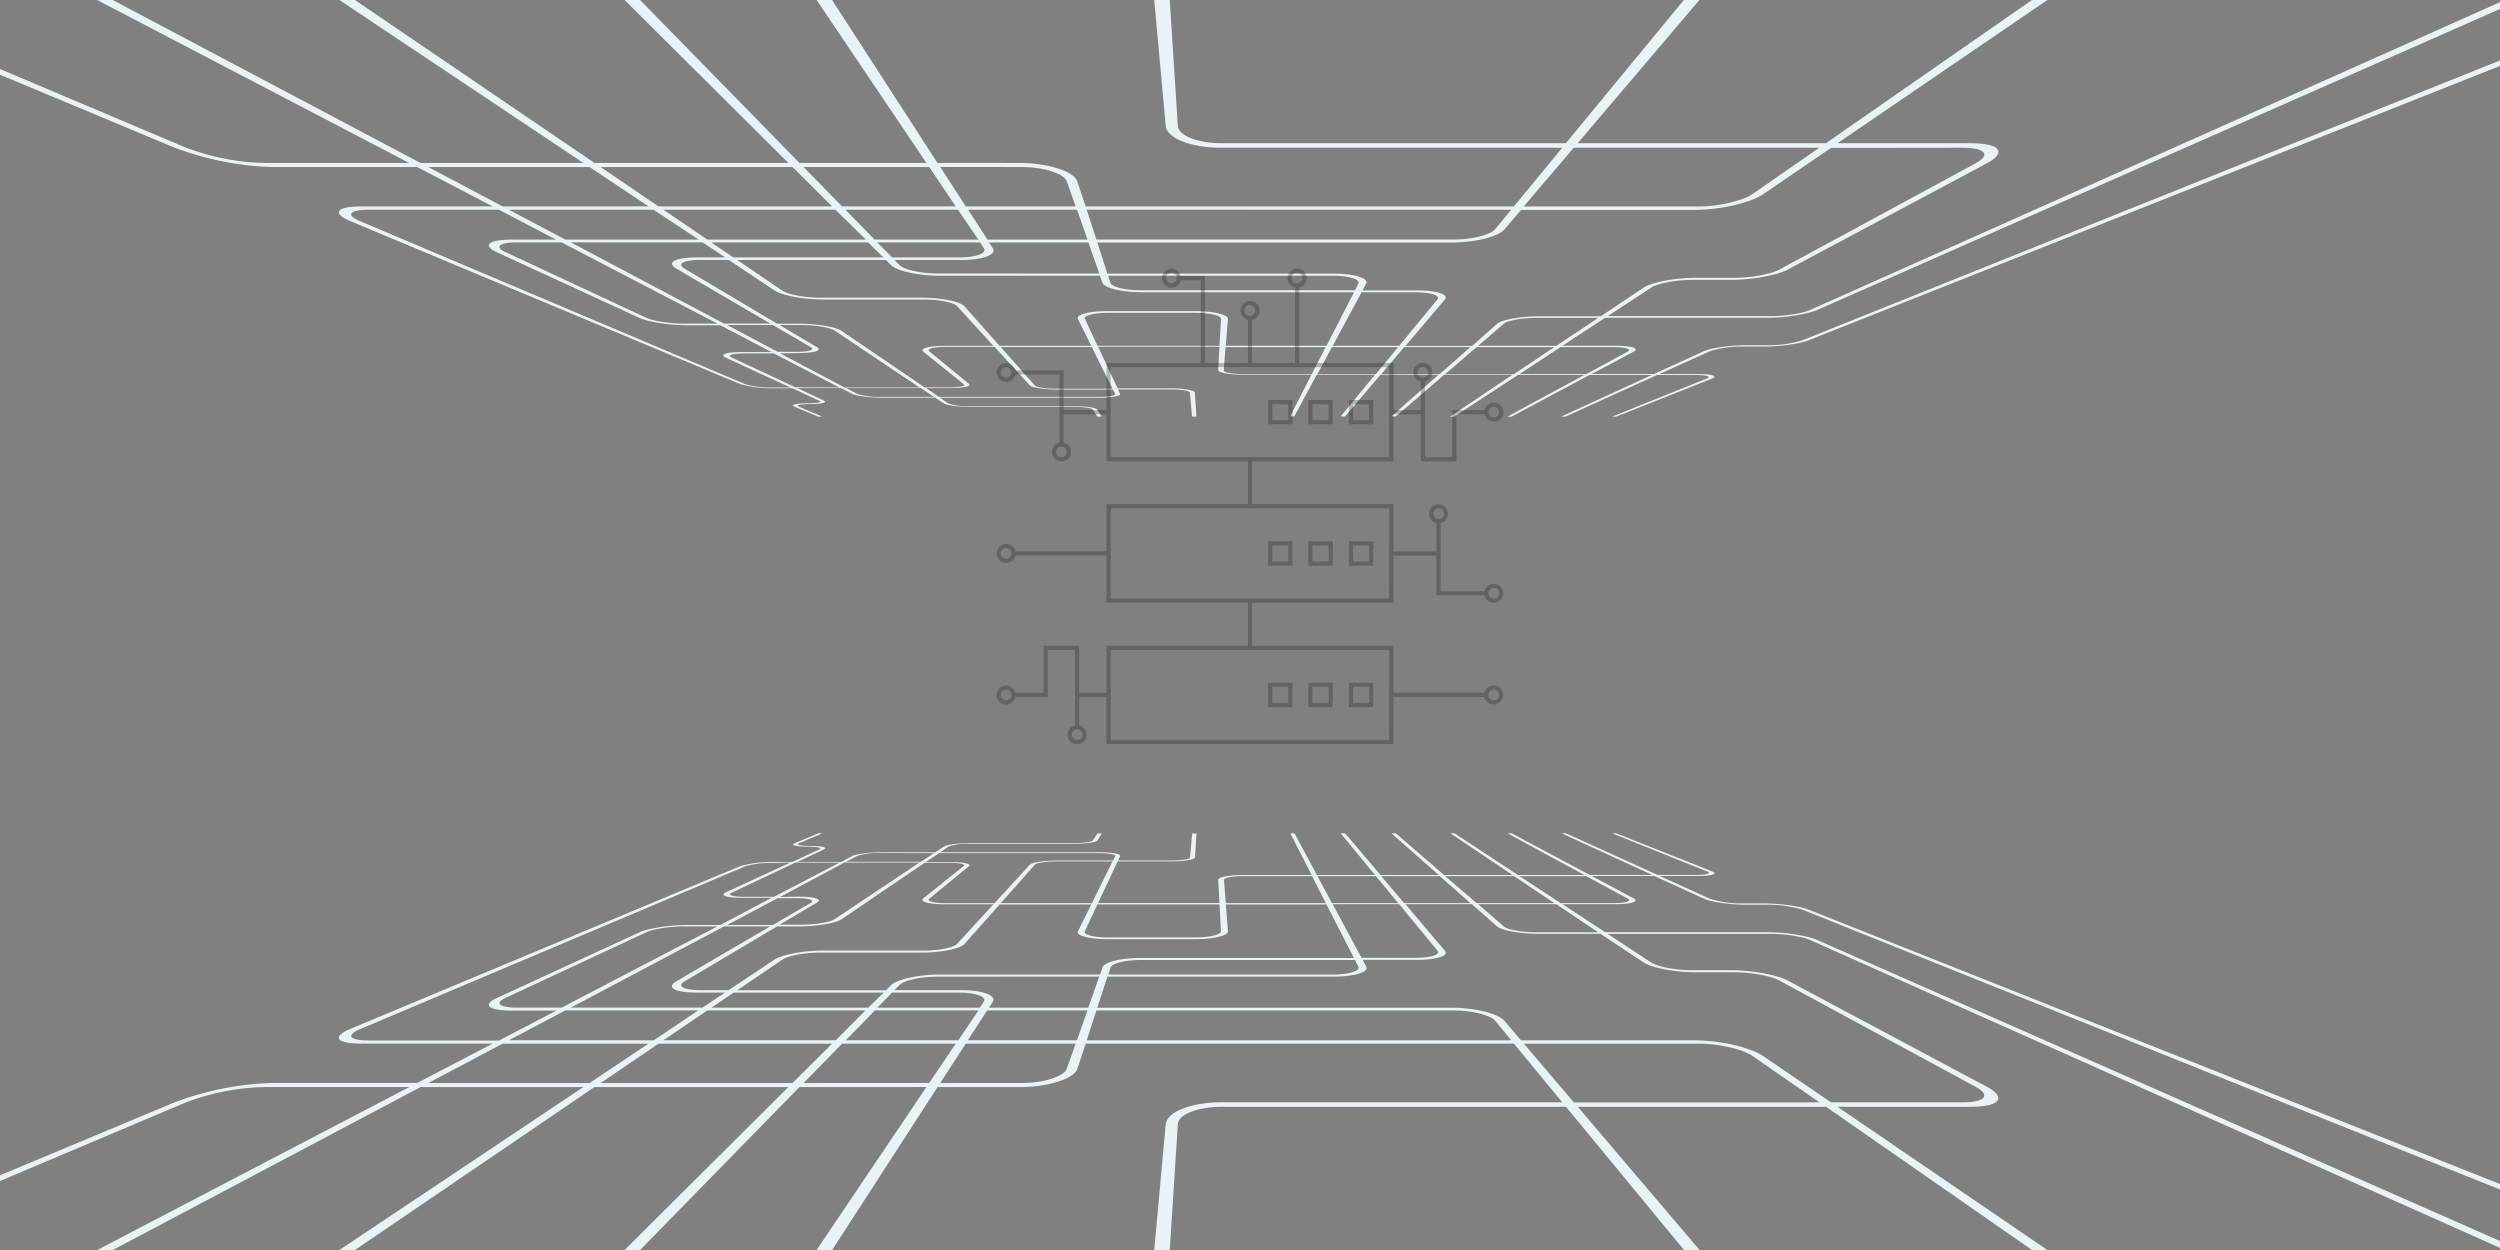 <svg id="finais" xmlns="http://www.w3.org/2000/svg" viewBox="0 0 600 300"><rect x="0" y="0" width="600" height="300" fill="#808080" stroke="none"/><defs><style>.cls-1{fill:#e9f2f4;}.cls-2{opacity:0.3;}.cls-3{fill:#211f1e;}</style></defs><title>Xporter-EmptyState-Server</title><path class="cls-1" d="M196.6,203.87l-6.43,3h-4.45a28.23,28.23,0,0,0-8.07,1L84.18,246.89c-4.62,1.93-3.57,3.57,2.55,3.57h31.51l-18.11,9.45H65.28a72.42,72.42,0,0,0-23.67,4.77L-100,323.86h4.37l140-59.18A56.61,56.61,0,0,1,63,260.9H98.22l-120.66,63h4.37l119-63H140l-94.33,63h4.37l92.63-63h46.53l-63.32,63h4.36l61.63-63h30.46l-42.44,63h4.37l40.75-63h19.74c6.83,0,13.05-2,13.83-4.43l2-6H363.34l11.6,14.08H293.08c-7.08,0-13,2.29-13.31,5.24l-4.93,54.08h4.37l3.47-54.08c.15-2.33,4.83-4.15,10.43-4.15h82.73l48,58.23h4.36l-49.52-58.23h59.59L522,323.87l4.34,0L441,265.63h31.91c7.15,0,8.77-2.24,3.86-4.85l-47.72-25.45c-2.61-1.39-8.65-2.48-13.56-2.48h-9.39c-3.85,0-8.25-.83-9.78-1.83l-10.5-6.89H425c3.38,0,7.61.65,9.47,1.48l220.15,98.25H659L436.17,225.61c-2.39-1.05-7.76-1.88-12.05-1.88H385.25L375,217h12.76c3.83,0,5.73-.65,4.27-1.42L382,210.23h15l12,5.48c1.7.78,6.24,1.43,10.07,1.43h5.12a28.39,28.39,0,0,1,8.38,1.17L695.63,323.86H700L434.06,218.31c-2.09-.83-6.86-1.49-10.67-1.49H418.3a24.93,24.93,0,0,1-7.88-1.11l-12.11-5.48h9.27c3.36,0,4.84-.5,3.33-1.1l-23-9.13h-1l22.75,9.13c1.17.46,0,.85-2.62.85h-9.22l-22-10h-1.05l21.77,10H381.53L362.8,200h-1l18.46,10H364.3l-15.21-10h-1L363,210H346.58L335,200h-1.05l11.34,10H331.32l-8.49-10h-1.05L330,210H316.06l-5.38-10h-1l5.11,10H298.37c-3.35,0-6.05.51-6,1.15l.3,5.58H263.54l4.7-10h12.83c3.13,0,5.69-.43,5.73-.95l.37-5.75h-1.05l-.52,5.75c0,.4-2.05.74-4.49.74H268.34l.5-1.07c.23-.5-2-.9-5-.9H225.65l2.06-1.4a14,14,0,0,1,5-.64h25c2.83,0,5.37-.35,5.65-.78l1.1-1.7h-1.05l-1.14,1.7c-.23.33-2.22.61-4.43.61H232.91c-2.82,0-5.65.36-6.33.81l-2.1,1.4h-12.8c-3,0-6.16.4-7.12.9l-2.7,1.41H191.4l6.35-3c1-.47-.54-.84-3.42-.84-2.25,0-3.4-.29-2.58-.63l5.67-2.4h-1l-5.74,2.4c-1.06.44.41.81,3.29.81C196.19,203.21,197.39,203.5,196.6,203.87Zm4.85,3.17-15.69,8.19h-7.11c-2.91,0-4.25-.48-3-1L190.94,207Zm-27.66,15.29h11.06l-22.58,13.21c-2.48,1.45-.28,2.68,5,2.68H174l-5.4,3.61H137Zm-39,19.5h-10.6c-4.33,0-5.59-1.06-2.89-2.32l33.85-15.78c1.67-.78,5.68-1.4,9-1.4h8.05ZM326,232c.52,1-2.21,1.89-6.12,1.89H266l.55-1.7c.33-1,3.61-1.79,7.32-1.79h51.34Zm-61.4.19-.59,1.7H225.45c-5,0-10.15,1.12-11.59,2.55l-1.24,1.23H176.94l10.79-7.33c1.4-1,5.46-1.71,9.08-1.71h24.45c4.62,0,9.21-.94,10.21-2.06l8.44-9.5h22l-3.21,6.46c-.5,1,2.65,1.87,7.05,1.87h21.13c4.4,0,7.91-.85,7.83-1.87l-.52-6.46h24.17l6.58,12.85h-51C269.24,229.87,265.05,230.87,264.6,232.14Zm80.4-4c.75.92-1.62,1.69-5.31,1.69H326.77L319.85,217H335.8Zm-115.29-1.66c-.8.88-4.39,1.6-8,1.6H197.44c-4.59,0-9.75,1-11.56,2.17l-11,7.33h-6.67c-4.11,0-5.85-.94-3.94-2.08l22.23-13.21h5.34c4.19,0,8.74-.77,10.1-1.7l20-13.59h5.86c2.47,0,4,.35,3.5.78l-9.7,7.78c-1,.77,1.34,1.42,5.17,1.42h11.64Zm-21.32,15.31H170.75l5.31-3.61h36Zm5.7-3.61h16c4.13,0,6.83,1,6,2.23l-.92,1.38H210.56Zm49.73-3.85-2.63,7.46H237.36l.89-1.38c1-1.58-2.43-2.83-7.66-2.83H214.67l1.21-1.23c1.1-1.13,5.17-2,9.1-2ZM261,242.49l-2.53,7.17H232.29l4.64-7.17Zm-31,7.17h-27l7-7.17h24.84Zm-29.41,0H159.23l10.55-7.17h37.94Zm-43.66,0H122.14l13.56-7.17h31.89ZM174.5,222l12.15-6.44h4.54c2.92,0,4.46.49,3.41,1.11L185.49,222Zm12.71-6.73L202.69,207h18l-20.37,13.59c-1.08.72-4.64,1.33-7.9,1.33h-5.31l9-5.33c1.31-.78-.66-1.4-4.36-1.4Zm37-10.52L221,206.83H203.09l2.66-1.41a17.28,17.28,0,0,1,5.58-.71Zm42.92,1.78H253.68c-3.1,0-6,.43-6.53,1l-8.46,9.24H227.12c-3,0-4.8-.5-4.06-1.11l9.49-7.78c.68-.55-1.33-1-4.46-1h-5.84l3.12-2.12h38.38c2.35,0,4.09.32,3.9.71Zm-5.07,10.22H240.19l8.2-9.24c.38-.43,2.68-.77,5.13-.77H267Zm30.62.31.35,6.46c0,.8-2.71,1.46-6.13,1.46h-21c-3.43,0-5.91-.66-5.53-1.46l3-6.46Zm22.2-6.79,3.32,6.48h-24l-.45-5.58c0-.5,2.08-.9,4.71-.9Zm15.34,0,5.34,6.48H319.68l-3.49-6.48Zm15.33,0,7.36,6.48H337l-5.51-6.48Zm17.81,0,9.7,6.48H354.39l-7.53-6.48Zm11.2,6.48-9.88-6.48h16l9.93,5.37c1.12.61-.38,1.11-3.36,1.11Zm9,7H368.64c-3.36,0-6.83-.64-7.72-1.4L354.76,217h18.76Zm55.88,40.81-16.27-11.1c-3.11-2.12-10.44-3.78-16.45-3.78H365.06l-4-4.68c-1.5-1.77-7.17-3.15-12.7-3.15h-85l2.42-7.46h54.33c5,0,8.5-1.1,7.79-2.42l-.87-1.6h13c4.74,0,7.76-1,6.76-2.17L337.31,217h15.95l6,5.31c1.11,1,5.55,1.8,9.87,1.8h15L394.48,231c1.91,1.28,7.55,2.35,12.5,2.35h9.45c3.88,0,8.63.87,10.66,2l47,25.45c3.77,2,2.44,3.76-3.1,3.76Zm-73.7-14.08h42c4.76,0,10.52,1.31,12.93,3l16,11.09H377.72Zm-104.93-.8,2.33-7.17h85.72c4.37,0,8.83,1.1,10,2.49l3.86,4.68Zm-35.15,10.25,6.12-9.45h26.37l-2.12,6c-.66,1.86-5.52,3.44-10.82,3.44Zm-32.8,0,9.25-9.45h27.27L223,259.91Zm-48.71,0,13.9-9.45h41.66l-9.51,9.45Zm-23.51-9.45h35l-14.15,9.45H102.78ZM189.71,207l-15.5,7.14c-1.6.73.1,1.34,3.83,1.34h7.15L172.87,222h-8c-4.16,0-9.26.78-11.41,1.77l-34.28,15.78c-3.5,1.62-1.93,3,3.64,3h10.69l-13.74,7.17H88.53c-4.75,0-5.61-1.27-2-2.77l92.42-39.07a22,22,0,0,1,6.33-.78Z"/><path class="cls-1" d="M193.93,96.79c-2.88,0-4.35.37-3.29.81l5.74,2.4h1l-5.67-2.4c-.82-.34.33-.63,2.58-.63,2.88,0,4.42-.37,3.42-.84l-6.35-3h10.46l2.7,1.41c1,.5,4.14.9,7.12.9h12.8l2.1,1.4c.68.45,3.51.81,6.33.81h24.91c2.21,0,4.2.28,4.43.61l1.14,1.7h1.05l-1.1-1.7c-.28-.43-2.82-.78-5.65-.78h-25a14,14,0,0,1-5-.64l-2.06-1.4h38.22c3,0,5.2-.4,5-.9l-.5-1.07h12.77c2.44,0,4.45.34,4.49.74l.52,5.75h1.05l-.37-5.75c0-.52-2.6-1-5.73-1H268.24l-4.7-10h29.12l-.3,5.58c0,.64,2.66,1.15,6,1.15h16.38l-5.11,10h1l5.38-10H330l-8.23,10h1.05l8.49-10h13.95l-11.34,10H335l11.6-10H363L348,100h1L364.3,90h15.92l-18.46,10h1l18.73-10h14.93l-21.77,10h1.05l22-10H407c2.62,0,3.79.39,2.62.85L386.87,100h1l23-9.13c1.51-.6,0-1.1-3.33-1.1h-9.27l12.11-5.48a24.93,24.93,0,0,1,7.88-1.11h5.09c3.81,0,8.58-.66,10.67-1.49L700-23.86h-4.37L432.52,81.69a28.39,28.39,0,0,1-8.38,1.17H419c-3.83,0-8.37.65-10.07,1.43l-12,5.48H382l10.07-5.37c1.46-.77-.44-1.42-4.27-1.42H375l10.22-6.71h38.87c4.29,0,9.66-.83,12.05-1.88L659-23.86h-4.37L434.44,74.39c-1.86.83-6.09,1.48-9.47,1.48H385.85L396.35,69c1.53-1,5.93-1.83,9.78-1.83h9.39c4.91,0,11-1.09,13.56-2.48L476.8,39.22c4.91-2.61,3.29-4.85-3.86-4.85H441l85.33-58.22-4.34,0L438.23,34.37H378.64l49.52-58.23H423.8l-48,58.23H293.11c-5.6,0-10.28-1.82-10.43-4.15l-3.47-54.08h-4.37l4.93,54.08c.27,3,6.23,5.24,13.31,5.24h81.86l-11.6,14.08H260.55l-2-6c-.78-2.39-7-4.43-13.83-4.43H225l-40.75-63H179.9l42.44,63H191.88l-61.63-63h-4.36l63.32,63H142.68l-92.63-63H45.68L140,39.1H100.9l-119-63h-4.37l120.66,63H63a56.61,56.61,0,0,1-18.64-3.78l-140-59.18H-100L41.61,35.32a72.42,72.42,0,0,0,23.67,4.77h34.85l18.11,9.45H86.73c-6.12,0-7.17,1.64-2.55,3.57l93.47,39.07a28.23,28.23,0,0,0,8.07,1h4.45l6.43,3C197.39,96.5,196.19,96.79,193.93,96.79Zm-3-3.83-15.31-7.14c-1.23-.57.11-1,3-1h7.11L201.45,93ZM137,58.17h31.64l5.4,3.61h-6.72c-5.28,0-7.48,1.23-5,2.68l22.58,13.21H173.79Zm35.2,19.5H164.1c-3.28,0-7.29-.62-9-1.4L121.29,60.49c-2.7-1.26-1.44-2.32,2.89-2.32h10.6Zm153-8H273.83c-3.71,0-7-.79-7.32-1.79l-.55-1.7h53.92c3.91,0,6.64.86,6.12,1.89Zm-51.23.48h51L318.35,83H294.18l.52-6.46c.08-1-3.43-1.87-7.83-1.87H265.74c-4.4,0-7.55.85-7.05,1.87L261.9,83h-22l-8.44-9.5c-1-1.12-5.59-2.06-10.21-2.06H196.81c-3.62,0-7.68-.75-9.08-1.71l-10.79-7.33h35.68l1.24,1.23c1.44,1.43,6.62,2.55,11.59,2.55H264l.59,1.7C265.05,69.13,269.24,70.13,273.94,70.13ZM335.8,83H319.85l6.92-12.85h12.92c3.69,0,6.06.77,5.31,1.69Zm-97.39,0H226.77c-3.83,0-6.14.65-5.17,1.42l9.7,7.78c.54.43-1,.78-3.5.78h-5.86l-20-13.59c-1.36-.93-5.91-1.7-10.1-1.7H186.5L164.27,64.46c-1.91-1.14-.17-2.08,3.94-2.08h6.67l11,7.33c1.81,1.21,7,2.17,11.56,2.17h24.28c3.6,0,7.19.72,8,1.6ZM212,61.78h-36l-5.31-3.61h37.64Zm-1.46-3.61H235.2l.92,1.38c.84,1.24-1.86,2.23-6,2.23h-16ZM225,65.63c-3.93,0-8-.89-9.1-2l-1.21-1.23h15.92c5.23,0,8.69-1.25,7.66-2.83l-.89-1.38h23.83l2.63,7.46Zm12-8.12-4.64-7.17h26.14L261,57.51Zm-2.18,0H209.91l-7-7.17h27Zm-27,0H169.78l-10.55-7.17h41.28Zm-40.13,0H135.7l-13.56-7.17h34.71ZM185.49,78l9.11,5.33c1.05.62-.49,1.11-3.41,1.11h-4.54L174.5,78Zm6.24,6.73c3.7,0,5.67-.62,4.36-1.4l-9-5.33h5.31c3.26,0,6.82.61,7.9,1.33L220.71,93h-18l-15.48-8.19Zm19.6,10.52a17.28,17.28,0,0,1-5.58-.71l-2.66-1.41H221l3.17,2.12Zm56.32-.71c.19.39-1.55.71-3.9.71H225.37l-3.12-2.12h5.84c3.13,0,5.14-.44,4.46-1l-9.49-7.78c-.74-.61,1.08-1.11,4.06-1.11h11.57l8.46,9.24c.5.55,3.43,1,6.53,1h13.44ZM267,93.3h-13.5c-2.45,0-4.75-.34-5.13-.77l-8.2-9.24h21.86ZM263.4,83l-3-6.46c-.38-.8,2.1-1.46,5.53-1.46h21c3.42,0,6.17.66,6.13,1.46L292.67,83Zm35,6.79c-2.63,0-4.75-.4-4.71-.9l.45-5.58h24l-3.32,6.48Zm17.78,0,3.49-6.48h15.87l-5.34,6.48Zm15.34,0L337,83.29H352.9l-7.36,6.48Zm15.33,0,7.53-6.48h18.66l-9.7,6.48Zm40.38-6.48c3,0,4.48.5,3.36,1.11l-9.93,5.37h-16l9.88-6.48ZM373.52,83H354.76l6.16-5.31c.89-.76,4.36-1.4,7.72-1.4h14.92ZM471,35.46c5.54,0,6.87,1.72,3.1,3.76l-47,25.45c-2,1.09-6.78,2-10.66,2H407c-5,0-10.59,1.07-12.5,2.35l-10.32,6.89h-15c-4.32,0-8.76.82-9.87,1.8l-6,5.31H337.31l9.49-11.16c1-1.18-2-2.17-6.76-2.17H327l.87-1.6c.71-1.32-2.78-2.42-7.79-2.42H265.78l-2.42-7.46h85c5.53,0,11.2-1.38,12.7-3.15l4-4.68h41.66c6,0,13.34-1.66,16.45-3.78l16.27-11.1Zm-93.31,0h58.94l-16,11.09c-2.41,1.68-8.17,3-12.93,3h-42Zm-15,14.88L358.83,55c-1.14,1.39-5.6,2.49-10,2.49H263.14l-2.33-7.17ZM245.21,40.09c5.3,0,10.16,1.58,10.82,3.44l2.12,6H231.78l-6.12-9.45Zm-22.2,0,6.37,9.45H202.11l-9.25-9.45Zm-32.81,0,9.51,9.45H158.05l-13.9-9.45Zm-87.42,0H141.5l14.15,9.45h-35ZM185.24,93a22,22,0,0,1-6.33-.78L86.49,53.11c-3.57-1.5-2.71-2.77,2-2.77h31.24l13.74,7.17H122.82c-5.57,0-7.14,1.36-3.64,3l34.28,15.78c2.15,1,7.25,1.77,11.41,1.77h8l12.32,6.44H178c-3.73,0-5.43.61-3.83,1.34L189.71,93Z"/><g class="cls-2"><path class="cls-3" d="M310.2,163.85h-5.85v5.85h5.85Zm-1,4.85h-3.85v-3.85h3.85Z"/><path class="cls-3" d="M319.89,163.85H314v5.85h5.85Zm-1,4.85H315v-3.85h3.85Z"/><path class="cls-3" d="M329.58,163.85h-5.84v5.85h5.84Zm-1,4.85h-3.84v-3.85h3.84Z"/><path class="cls-3" d="M310.2,129.93h-5.85v5.84h5.85Zm-1,4.84h-3.85v-3.84h3.85Z"/><path class="cls-3" d="M319.89,129.93H314v5.84h5.85Zm-1,4.84H315v-3.84h3.85Z"/><path class="cls-3" d="M329.58,129.93h-5.84v5.84h5.84Zm-1,4.84h-3.84v-3.84h3.84Z"/><path class="cls-3" d="M304.35,101.84h5.85V96h-5.85Zm1-4.84h3.85v3.84h-3.85Z"/><path class="cls-3" d="M314,101.84h5.85V96H314ZM315,97h3.85v3.84H315Z"/><path class="cls-3" d="M323.74,101.84h5.84V96h-5.84Zm1-4.84h3.84v3.84h-3.84Z"/><path class="cls-3" d="M344.74,142.38v.5h11.55a2.27,2.27,0,1,0,0-1H345.74V125.53a2.28,2.28,0,1,0-1,0v6.82H334.43V121H300.5V110.73h33.93V99.42H341v11.31h8.54V99.42h6.78a2.28,2.28,0,1,0,0-1h-7.78v11.31H342V91.6a2.28,2.28,0,1,0-1,0v6.82h-6.54V87.11H311.81V69a2.28,2.28,0,1,0-1,0V87.11H300.5V76.74a2.28,2.28,0,1,0-1,0V87.11H289.19V66.27h-5.82a2.27,2.27,0,1,0,0,1h4.82V87.11H265.57V98.42H255.26V88.89H243.71a2.27,2.27,0,1,0,0,1h10.55v16.35a2.28,2.28,0,1,0,1,0V99.42h10.31v11.31H299.5V121H265.57v11.31H243.71a2.27,2.27,0,1,0,0,1h21.86v11.31H299.5V155H265.57v11.31H259V155h-8.54v11.31h-6.78a2.27,2.27,0,1,0,0,1h7.78V156H258V174.1a2.28,2.28,0,1,0,1,0v-6.82h6.54v11.31h68.86V167.28h21.86a2.28,2.28,0,1,0,0-1H334.43V155H300.5V144.66h33.93V133.35h10.31v9Zm13.77-1.27a1.28,1.28,0,1,1-1.28,1.27A1.28,1.28,0,0,1,358.51,141.11Zm0-43.47a1.28,1.28,0,1,1-1.28,1.28A1.29,1.29,0,0,1,358.51,97.64Zm-18.32-8.25a1.28,1.28,0,1,1,1.28,1.27A1.28,1.28,0,0,1,340.19,89.39ZM310,66.77A1.28,1.28,0,1,1,311.31,68,1.28,1.28,0,0,1,310,66.77Zm-11.31,7.76A1.28,1.28,0,1,1,300,75.8,1.28,1.28,0,0,1,298.72,74.53ZM281.15,68a1.28,1.28,0,1,1,1.28-1.27A1.27,1.27,0,0,1,281.15,68ZM241.49,90.66a1.28,1.28,0,1,1,1.28-1.27A1.28,1.28,0,0,1,241.49,90.66ZM256,108.45a1.28,1.28,0,1,1-1.28-1.27A1.28,1.28,0,0,1,256,108.45Zm10.53-20.34h66.86v21.62H266.57Zm-25.08,46a1.28,1.28,0,1,1,1.28-1.27A1.28,1.28,0,0,1,241.49,134.12Zm0,33.93a1.28,1.28,0,1,1,1.28-1.27A1.28,1.28,0,0,1,241.49,168.05Zm18.32,8.26a1.28,1.28,0,1,1-1.28-1.27A1.28,1.28,0,0,1,259.81,176.31Zm98.7-10.81a1.28,1.28,0,1,1-1.28,1.28A1.29,1.29,0,0,1,358.51,165.5Zm-25.08,12.09H266.57V156h66.86Zm0-33.93H266.57V122h66.86ZM344,123.31a1.28,1.28,0,1,1,1.28,1.28A1.28,1.28,0,0,1,344,123.31Z"/></g></svg>